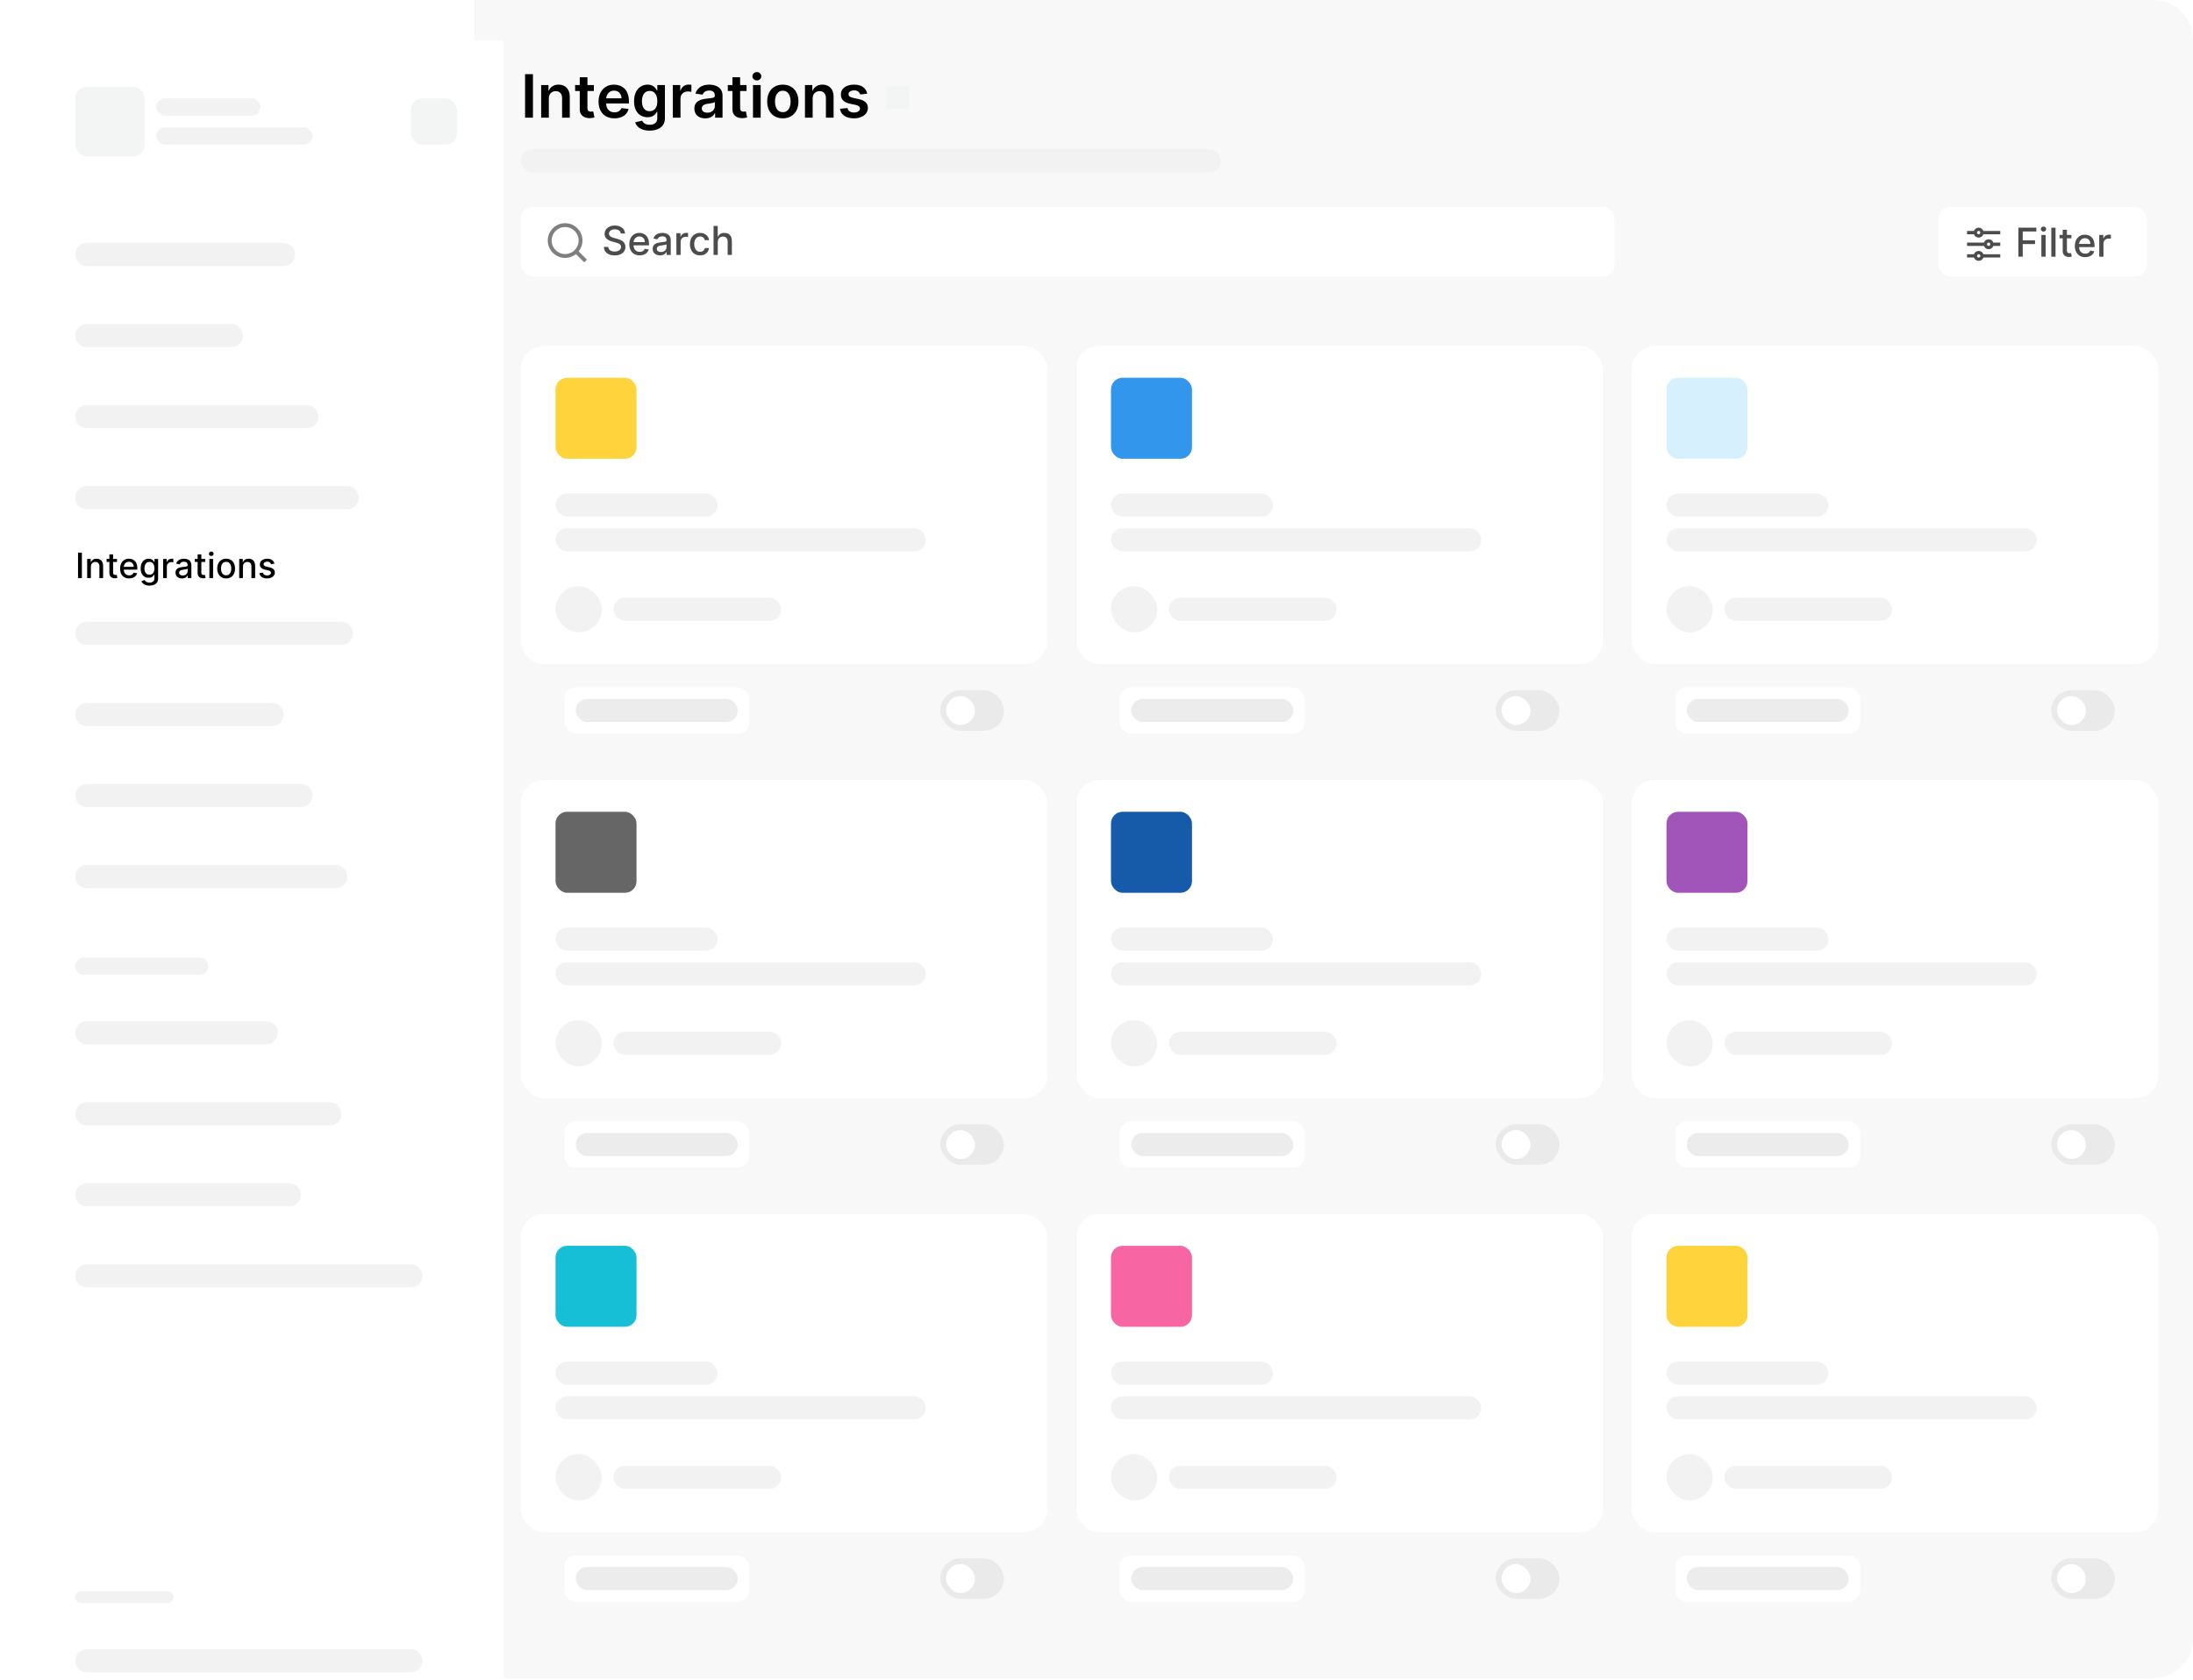 <svg width="440" height="337" viewBox="0 0 440 337" fill="none" xmlns="http://www.w3.org/2000/svg">
<path d="M95.199 0H432.001C436.42 0 440.001 3.582 440.001 8V328.675C440.001 333.094 436.42 336.675 432.001 336.675H95.199V0Z" fill="#F8F8F8"/>
<path d="M106.93 14.882V23.61H105.349V14.882H106.93ZM110.116 19.774V23.61H108.574V17.064H110.048V18.176H110.125C110.276 17.81 110.516 17.519 110.845 17.303C111.178 17.087 111.588 16.979 112.077 16.979C112.528 16.979 112.922 17.076 113.257 17.269C113.595 17.462 113.857 17.742 114.041 18.108C114.229 18.475 114.321 18.919 114.318 19.442V23.61H112.776V19.681C112.776 19.243 112.662 18.901 112.435 18.654C112.21 18.407 111.899 18.283 111.501 18.283C111.232 18.283 110.991 18.343 110.781 18.462C110.574 18.578 110.411 18.747 110.291 18.969C110.175 19.191 110.116 19.459 110.116 19.774ZM119.155 17.064V18.257H115.392V17.064H119.155ZM116.321 15.496H117.864V21.641C117.864 21.848 117.895 22.007 117.957 22.118C118.023 22.226 118.108 22.3 118.213 22.34C118.318 22.38 118.435 22.399 118.562 22.399C118.659 22.399 118.747 22.392 118.827 22.378C118.909 22.364 118.972 22.351 119.014 22.34L119.274 23.546C119.192 23.574 119.074 23.605 118.92 23.639C118.77 23.674 118.585 23.693 118.366 23.699C117.98 23.71 117.632 23.652 117.322 23.524C117.013 23.394 116.767 23.192 116.585 22.919C116.406 22.647 116.318 22.306 116.321 21.897V15.496ZM123.272 23.738C122.616 23.738 122.049 23.601 121.572 23.328C121.098 23.053 120.733 22.664 120.477 22.161C120.221 21.655 120.093 21.06 120.093 20.375C120.093 19.702 120.221 19.111 120.477 18.602C120.735 18.091 121.096 17.693 121.559 17.409C122.022 17.122 122.566 16.979 123.191 16.979C123.595 16.979 123.975 17.044 124.333 17.175C124.694 17.303 125.012 17.502 125.288 17.772C125.566 18.041 125.785 18.385 125.944 18.803C126.103 19.218 126.183 19.712 126.183 20.286V20.759H120.818V19.719H124.704C124.701 19.424 124.637 19.161 124.512 18.931C124.387 18.698 124.213 18.514 123.988 18.381C123.767 18.247 123.508 18.181 123.213 18.181C122.897 18.181 122.62 18.257 122.382 18.411C122.143 18.561 121.957 18.76 121.824 19.007C121.693 19.252 121.626 19.52 121.623 19.813V20.72C121.623 21.101 121.693 21.428 121.832 21.701C121.971 21.97 122.166 22.178 122.416 22.323C122.666 22.465 122.958 22.536 123.294 22.536C123.518 22.536 123.721 22.505 123.903 22.442C124.085 22.377 124.243 22.282 124.376 22.157C124.51 22.032 124.61 21.877 124.679 21.692L126.119 21.854C126.028 22.235 125.855 22.567 125.599 22.851C125.346 23.132 125.022 23.351 124.627 23.507C124.233 23.661 123.781 23.738 123.272 23.738ZM130.335 26.201C129.781 26.201 129.305 26.125 128.907 25.975C128.509 25.827 128.19 25.628 127.948 25.378C127.707 25.128 127.539 24.851 127.445 24.547L128.835 24.21C128.897 24.338 128.988 24.465 129.107 24.59C129.227 24.718 129.387 24.823 129.589 24.905C129.793 24.99 130.05 25.033 130.36 25.033C130.798 25.033 131.16 24.926 131.447 24.713C131.734 24.503 131.877 24.157 131.877 23.674V22.433H131.8C131.721 22.593 131.604 22.756 131.451 22.924C131.3 23.091 131.1 23.232 130.85 23.345C130.603 23.459 130.292 23.516 129.917 23.516C129.414 23.516 128.958 23.398 128.549 23.162C128.143 22.924 127.819 22.568 127.577 22.097C127.339 21.622 127.219 21.029 127.219 20.316C127.219 19.597 127.339 18.99 127.577 18.496C127.819 17.999 128.144 17.622 128.553 17.367C128.962 17.108 129.418 16.979 129.921 16.979C130.305 16.979 130.62 17.044 130.867 17.175C131.117 17.303 131.316 17.458 131.464 17.639C131.612 17.818 131.724 17.988 131.8 18.147H131.886V17.064H133.407V23.716C133.407 24.276 133.273 24.739 133.006 25.105C132.739 25.472 132.374 25.746 131.911 25.928C131.448 26.11 130.923 26.201 130.335 26.201ZM130.347 22.306C130.674 22.306 130.952 22.226 131.183 22.067C131.413 21.908 131.587 21.679 131.707 21.381C131.826 21.083 131.886 20.725 131.886 20.307C131.886 19.895 131.826 19.534 131.707 19.225C131.59 18.915 131.417 18.675 131.187 18.505C130.96 18.331 130.68 18.245 130.347 18.245C130.004 18.245 129.717 18.334 129.487 18.513C129.256 18.692 129.083 18.938 128.967 19.25C128.85 19.56 128.792 19.912 128.792 20.307C128.792 20.708 128.85 21.058 128.967 21.36C129.086 21.658 129.261 21.891 129.491 22.058C129.724 22.223 130.009 22.306 130.347 22.306ZM134.988 23.61V17.064H136.484V18.155H136.552C136.671 17.777 136.876 17.486 137.165 17.282C137.458 17.074 137.792 16.97 138.167 16.97C138.252 16.97 138.347 16.975 138.452 16.983C138.56 16.989 138.65 16.999 138.721 17.013V18.432C138.656 18.409 138.552 18.389 138.41 18.372C138.271 18.352 138.136 18.343 138.005 18.343C137.724 18.343 137.471 18.404 137.246 18.526C137.025 18.645 136.85 18.811 136.722 19.024C136.594 19.238 136.531 19.483 136.531 19.762V23.61H134.988ZM141.512 23.742C141.097 23.742 140.724 23.668 140.391 23.52C140.062 23.37 139.8 23.148 139.607 22.855C139.417 22.563 139.322 22.202 139.322 21.773C139.322 21.404 139.39 21.098 139.526 20.857C139.663 20.615 139.849 20.422 140.085 20.277C140.32 20.132 140.586 20.023 140.881 19.949C141.18 19.872 141.488 19.817 141.806 19.783C142.19 19.743 142.501 19.708 142.739 19.676C142.978 19.642 143.151 19.591 143.259 19.523C143.37 19.452 143.425 19.343 143.425 19.195V19.169C143.425 18.848 143.33 18.6 143.14 18.424C142.95 18.247 142.675 18.159 142.317 18.159C141.94 18.159 141.64 18.242 141.418 18.407C141.2 18.571 141.052 18.766 140.975 18.99L139.535 18.786C139.648 18.388 139.836 18.056 140.097 17.789C140.359 17.519 140.678 17.317 141.056 17.183C141.434 17.047 141.852 16.979 142.309 16.979C142.624 16.979 142.938 17.016 143.251 17.09C143.563 17.164 143.849 17.286 144.107 17.456C144.366 17.624 144.573 17.852 144.729 18.142C144.888 18.432 144.968 18.794 144.968 19.229V23.61H143.485V22.71H143.434C143.34 22.892 143.208 23.063 143.038 23.222C142.87 23.378 142.658 23.505 142.403 23.601C142.15 23.695 141.853 23.742 141.512 23.742ZM141.913 22.608C142.222 22.608 142.491 22.547 142.718 22.425C142.945 22.3 143.12 22.135 143.242 21.931C143.367 21.726 143.43 21.503 143.43 21.262V20.49C143.381 20.53 143.299 20.567 143.183 20.601C143.069 20.635 142.941 20.665 142.799 20.691C142.657 20.716 142.516 20.739 142.377 20.759C142.238 20.779 142.117 20.796 142.015 20.81C141.785 20.841 141.579 20.892 141.397 20.963C141.215 21.034 141.072 21.134 140.967 21.262C140.862 21.387 140.809 21.549 140.809 21.747C140.809 22.032 140.913 22.246 141.12 22.391C141.327 22.536 141.592 22.608 141.913 22.608ZM149.788 17.064V18.257H146.025V17.064H149.788ZM146.954 15.496H148.496V21.641C148.496 21.848 148.528 22.007 148.59 22.118C148.656 22.226 148.741 22.3 148.846 22.34C148.951 22.38 149.067 22.399 149.195 22.399C149.292 22.399 149.38 22.392 149.46 22.378C149.542 22.364 149.604 22.351 149.647 22.34L149.907 23.546C149.825 23.574 149.707 23.605 149.553 23.639C149.403 23.674 149.218 23.693 148.999 23.699C148.613 23.71 148.265 23.652 147.955 23.524C147.646 23.394 147.4 23.192 147.218 22.919C147.039 22.647 146.951 22.306 146.954 21.897V15.496ZM151.078 23.61V17.064H152.62V23.61H151.078ZM151.853 16.135C151.609 16.135 151.399 16.054 151.223 15.892C151.047 15.727 150.958 15.53 150.958 15.3C150.958 15.067 151.047 14.87 151.223 14.708C151.399 14.543 151.609 14.46 151.853 14.46C152.1 14.46 152.311 14.543 152.484 14.708C152.66 14.87 152.748 15.067 152.748 15.3C152.748 15.53 152.66 15.727 152.484 15.892C152.311 16.054 152.1 16.135 151.853 16.135ZM157.062 23.738C156.423 23.738 155.869 23.597 155.4 23.316C154.931 23.034 154.567 22.641 154.309 22.135C154.053 21.63 153.925 21.039 153.925 20.363C153.925 19.686 154.053 19.094 154.309 18.585C154.567 18.077 154.931 17.682 155.4 17.401C155.869 17.12 156.423 16.979 157.062 16.979C157.701 16.979 158.255 17.12 158.724 17.401C159.192 17.682 159.555 18.077 159.81 18.585C160.069 19.094 160.198 19.686 160.198 20.363C160.198 21.039 160.069 21.63 159.81 22.135C159.555 22.641 159.192 23.034 158.724 23.316C158.255 23.597 157.701 23.738 157.062 23.738ZM157.07 22.502C157.417 22.502 157.707 22.407 157.94 22.216C158.173 22.023 158.346 21.764 158.46 21.441C158.576 21.117 158.634 20.756 158.634 20.358C158.634 19.958 158.576 19.595 158.46 19.272C158.346 18.945 158.173 18.685 157.94 18.492C157.707 18.299 157.417 18.202 157.07 18.202C156.715 18.202 156.42 18.299 156.184 18.492C155.951 18.685 155.776 18.945 155.66 19.272C155.546 19.595 155.489 19.958 155.489 20.358C155.489 20.756 155.546 21.117 155.66 21.441C155.776 21.764 155.951 22.023 156.184 22.216C156.42 22.407 156.715 22.502 157.07 22.502ZM163.05 19.774V23.61H161.507V17.064H162.982V18.176H163.059C163.209 17.81 163.449 17.519 163.779 17.303C164.111 17.087 164.522 16.979 165.01 16.979C165.462 16.979 165.855 17.076 166.191 17.269C166.529 17.462 166.79 17.742 166.975 18.108C167.162 18.475 167.255 18.919 167.252 19.442V23.61H165.709V19.681C165.709 19.243 165.596 18.901 165.368 18.654C165.144 18.407 164.833 18.283 164.435 18.283C164.165 18.283 163.925 18.343 163.715 18.462C163.507 18.578 163.344 18.747 163.225 18.969C163.108 19.191 163.05 19.459 163.05 19.774ZM173.993 18.794L172.587 18.948C172.547 18.806 172.478 18.672 172.378 18.547C172.282 18.422 172.151 18.321 171.986 18.245C171.821 18.168 171.62 18.13 171.381 18.13C171.06 18.13 170.79 18.199 170.571 18.338C170.355 18.477 170.249 18.658 170.252 18.88C170.249 19.07 170.319 19.225 170.461 19.344C170.605 19.463 170.844 19.561 171.176 19.638L172.293 19.877C172.912 20.01 173.373 20.222 173.674 20.512C173.978 20.801 174.131 21.181 174.134 21.649C174.131 22.061 174.01 22.425 173.772 22.74C173.536 23.053 173.208 23.297 172.787 23.473C172.367 23.649 171.884 23.738 171.338 23.738C170.537 23.738 169.892 23.57 169.404 23.235C168.915 22.897 168.624 22.426 168.53 21.824L170.034 21.679C170.103 21.975 170.248 22.198 170.469 22.348C170.691 22.499 170.979 22.574 171.334 22.574C171.701 22.574 171.995 22.499 172.216 22.348C172.441 22.198 172.553 22.012 172.553 21.79C172.553 21.602 172.48 21.448 172.336 21.326C172.194 21.203 171.972 21.11 171.671 21.044L170.554 20.81C169.926 20.679 169.462 20.459 169.161 20.149C168.86 19.837 168.711 19.442 168.713 18.965C168.711 18.561 168.82 18.212 169.042 17.916C169.266 17.618 169.577 17.388 169.975 17.226C170.375 17.061 170.837 16.979 171.36 16.979C172.127 16.979 172.73 17.142 173.171 17.469C173.614 17.796 173.888 18.238 173.993 18.794Z" fill="black"/>
<rect width="4.644" height="4.644" transform="translate(177.809 17.288)" fill="#F3F5F5"/>
<rect x="104.488" y="29.932" width="140.475" height="4.644" rx="2.322" fill="#F3F2F2"/>
<rect x="104.488" y="41.541" width="219.42" height="13.931" rx="2.322" fill="white"/>
<g clip-path="url(#clip0_950_2473)">
<path d="M116.106 50.43L117.763 52.088L117.216 52.635L115.559 50.978C114.963 51.454 114.207 51.74 113.385 51.74C111.463 51.74 109.902 50.179 109.902 48.257C109.902 46.334 111.463 44.774 113.385 44.774C115.308 44.774 116.868 46.334 116.868 48.257C116.868 49.079 116.583 49.834 116.106 50.43ZM115.33 50.143C115.803 49.656 116.094 48.99 116.094 48.257C116.094 46.76 114.882 45.548 113.385 45.548C111.889 45.548 110.676 46.76 110.676 48.257C110.676 49.753 111.889 50.966 113.385 50.966C114.119 50.966 114.784 50.675 115.272 50.201L115.33 50.143Z" fill="black" fill-opacity="0.5"/>
</g>
<path d="M124.555 46.854C124.524 46.585 124.399 46.377 124.18 46.229C123.96 46.079 123.683 46.005 123.35 46.005C123.112 46.005 122.905 46.042 122.731 46.118C122.557 46.192 122.421 46.294 122.325 46.425C122.23 46.554 122.183 46.701 122.183 46.865C122.183 47.004 122.215 47.123 122.279 47.223C122.345 47.324 122.432 47.408 122.538 47.476C122.646 47.542 122.761 47.598 122.884 47.644C123.007 47.687 123.126 47.723 123.239 47.752L123.808 47.9C123.993 47.945 124.183 48.007 124.379 48.084C124.574 48.162 124.754 48.264 124.921 48.391C125.088 48.518 125.222 48.675 125.325 48.862C125.429 49.05 125.481 49.275 125.481 49.536C125.481 49.865 125.396 50.158 125.225 50.414C125.057 50.669 124.811 50.871 124.489 51.019C124.169 51.166 123.782 51.24 123.327 51.24C122.892 51.24 122.515 51.171 122.197 51.033C121.879 50.895 121.629 50.699 121.45 50.445C121.27 50.189 121.17 49.886 121.151 49.536H122.032C122.049 49.746 122.117 49.921 122.237 50.061C122.358 50.2 122.512 50.303 122.7 50.371C122.889 50.437 123.096 50.471 123.322 50.471C123.57 50.471 123.79 50.432 123.984 50.354C124.179 50.275 124.332 50.165 124.444 50.025C124.556 49.882 124.612 49.717 124.612 49.527C124.612 49.355 124.562 49.214 124.464 49.104C124.367 48.994 124.236 48.903 124.069 48.831C123.904 48.759 123.718 48.696 123.509 48.641L122.822 48.453C122.356 48.327 121.987 48.14 121.714 47.894C121.443 47.648 121.308 47.322 121.308 46.916C121.308 46.581 121.398 46.289 121.58 46.039C121.762 45.789 122.008 45.595 122.319 45.456C122.629 45.316 122.98 45.246 123.37 45.246C123.764 45.246 124.112 45.315 124.413 45.453C124.716 45.592 124.954 45.782 125.129 46.025C125.303 46.265 125.394 46.541 125.401 46.854H124.555ZM128.342 51.232C127.912 51.232 127.542 51.14 127.232 50.956C126.923 50.771 126.684 50.51 126.516 50.175C126.349 49.838 126.266 49.443 126.266 48.99C126.266 48.543 126.349 48.15 126.516 47.809C126.684 47.468 126.919 47.202 127.22 47.01C127.523 46.819 127.877 46.723 128.283 46.723C128.529 46.723 128.768 46.764 128.999 46.846C129.23 46.927 129.437 47.055 129.621 47.229C129.804 47.403 129.949 47.63 130.055 47.908C130.161 48.184 130.214 48.521 130.214 48.916V49.218H126.746V48.581H129.382C129.382 48.358 129.337 48.16 129.246 47.987C129.155 47.813 129.027 47.676 128.862 47.576C128.699 47.475 128.508 47.425 128.288 47.425C128.05 47.425 127.841 47.484 127.663 47.601C127.487 47.717 127.351 47.868 127.254 48.056C127.16 48.241 127.112 48.443 127.112 48.661V49.158C127.112 49.45 127.163 49.698 127.266 49.902C127.37 50.107 127.515 50.263 127.7 50.371C127.886 50.477 128.103 50.53 128.351 50.53C128.512 50.53 128.659 50.507 128.791 50.462C128.924 50.415 129.038 50.345 129.135 50.252C129.232 50.159 129.305 50.044 129.357 49.908L130.161 50.053C130.096 50.29 129.981 50.497 129.814 50.675C129.649 50.851 129.442 50.989 129.192 51.087C128.944 51.184 128.661 51.232 128.342 51.232ZM132.427 51.24C132.15 51.24 131.9 51.189 131.677 51.087C131.453 50.983 131.276 50.832 131.146 50.635C131.017 50.438 130.952 50.197 130.952 49.911C130.952 49.665 131 49.462 131.094 49.303C131.189 49.144 131.317 49.018 131.478 48.925C131.639 48.832 131.819 48.762 132.018 48.715C132.217 48.667 132.419 48.632 132.626 48.607C132.887 48.577 133.099 48.552 133.262 48.533C133.425 48.512 133.543 48.479 133.617 48.434C133.691 48.388 133.728 48.314 133.728 48.212V48.192C133.728 47.944 133.658 47.752 133.518 47.615C133.379 47.479 133.173 47.411 132.898 47.411C132.612 47.411 132.387 47.474 132.222 47.601C132.059 47.726 131.947 47.865 131.884 48.019L131.086 47.837C131.181 47.572 131.319 47.358 131.501 47.195C131.684 47.03 131.896 46.911 132.134 46.837C132.373 46.761 132.624 46.723 132.887 46.723C133.061 46.723 133.246 46.744 133.441 46.786C133.638 46.826 133.822 46.9 133.992 47.007C134.165 47.115 134.306 47.27 134.415 47.471C134.525 47.669 134.58 47.928 134.58 48.246V51.144H133.751V50.547H133.717C133.662 50.657 133.579 50.765 133.469 50.871C133.36 50.977 133.219 51.065 133.046 51.135C132.874 51.205 132.667 51.24 132.427 51.24ZM132.612 50.559C132.846 50.559 133.047 50.512 133.214 50.419C133.382 50.327 133.51 50.205 133.597 50.056C133.686 49.904 133.731 49.742 133.731 49.57V49.007C133.701 49.038 133.642 49.066 133.555 49.093C133.469 49.117 133.372 49.139 133.262 49.158C133.152 49.175 133.045 49.191 132.941 49.206C132.837 49.22 132.75 49.231 132.68 49.24C132.515 49.261 132.364 49.296 132.228 49.346C132.094 49.395 131.986 49.466 131.904 49.559C131.825 49.65 131.785 49.771 131.785 49.922C131.785 50.132 131.862 50.291 132.018 50.4C132.173 50.505 132.371 50.559 132.612 50.559ZM135.712 51.144V46.78H136.533V47.473H136.578C136.658 47.239 136.798 47.054 136.999 46.919C137.201 46.783 137.43 46.715 137.686 46.715C137.739 46.715 137.802 46.717 137.874 46.721C137.947 46.724 138.005 46.729 138.047 46.735V47.547C138.013 47.538 137.952 47.527 137.865 47.516C137.778 47.503 137.691 47.496 137.604 47.496C137.403 47.496 137.224 47.539 137.067 47.624C136.911 47.707 136.788 47.824 136.697 47.973C136.607 48.121 136.561 48.29 136.561 48.479V51.144H135.712ZM140.464 51.232C140.041 51.232 139.678 51.136 139.373 50.945C139.07 50.752 138.837 50.486 138.674 50.147C138.511 49.808 138.43 49.419 138.43 48.982C138.43 48.539 138.513 48.148 138.68 47.809C138.846 47.468 139.081 47.202 139.384 47.01C139.687 46.819 140.044 46.723 140.455 46.723C140.787 46.723 141.082 46.785 141.342 46.908C141.601 47.029 141.81 47.2 141.969 47.419C142.13 47.639 142.226 47.896 142.256 48.189H141.43C141.384 47.985 141.28 47.809 141.117 47.661C140.956 47.513 140.74 47.439 140.469 47.439C140.233 47.439 140.025 47.502 139.847 47.627C139.671 47.75 139.534 47.926 139.435 48.155C139.337 48.382 139.288 48.651 139.288 48.962C139.288 49.28 139.336 49.555 139.433 49.786C139.529 50.017 139.665 50.196 139.842 50.323C140.02 50.45 140.229 50.513 140.469 50.513C140.63 50.513 140.776 50.484 140.907 50.425C141.04 50.364 141.15 50.278 141.239 50.166C141.33 50.055 141.394 49.92 141.43 49.763H142.256C142.226 50.045 142.134 50.297 141.981 50.519C141.827 50.74 141.622 50.915 141.364 51.041C141.109 51.168 140.808 51.232 140.464 51.232ZM144.014 48.553V51.144H143.165V45.326H144.003V47.49H144.057C144.159 47.255 144.315 47.069 144.526 46.931C144.736 46.792 145.01 46.723 145.349 46.723C145.649 46.723 145.91 46.785 146.134 46.908C146.359 47.031 146.533 47.215 146.656 47.459C146.781 47.702 146.844 48.005 146.844 48.368V51.144H145.994V48.471C145.994 48.15 145.912 47.902 145.747 47.726C145.582 47.548 145.353 47.459 145.06 47.459C144.859 47.459 144.679 47.502 144.52 47.587C144.363 47.672 144.239 47.797 144.148 47.962C144.059 48.125 144.014 48.322 144.014 48.553Z" fill="black" fill-opacity="0.7"/>
<rect x="388.922" y="41.541" width="41.794" height="13.931" rx="2.322" fill="white"/>
<g clip-path="url(#clip1_950_2473)">
<path d="M396.054 51C396.192 50.612 396.562 50.333 396.997 50.333C397.433 50.333 397.803 50.612 397.94 51H401.331V51.667H397.94C397.803 52.055 397.433 52.333 396.997 52.333C396.562 52.333 396.192 52.055 396.054 51.667H394.664V51H396.054ZM398.054 48.667C398.192 48.278 398.562 48 398.997 48C399.433 48 399.803 48.278 399.94 48.667H401.331V49.333H399.94C399.803 49.722 399.433 50 398.997 50C398.562 50 398.192 49.722 398.054 49.333H394.664V48.667H398.054ZM396.054 46.333C396.192 45.945 396.562 45.667 396.997 45.667C397.433 45.667 397.803 45.945 397.94 46.333H401.331V47H397.94C397.803 47.389 397.433 47.667 396.997 47.667C396.562 47.667 396.192 47.389 396.054 47H394.664V46.333H396.054ZM396.997 47C397.181 47 397.331 46.851 397.331 46.667C397.331 46.483 397.181 46.333 396.997 46.333C396.813 46.333 396.664 46.483 396.664 46.667C396.664 46.851 396.813 47 396.997 47ZM398.997 49.333C399.181 49.333 399.331 49.184 399.331 49C399.331 48.816 399.181 48.667 398.997 48.667C398.813 48.667 398.664 48.816 398.664 49C398.664 49.184 398.813 49.333 398.997 49.333ZM396.997 51.667C397.181 51.667 397.331 51.517 397.331 51.333C397.331 51.149 397.181 51 396.997 51C396.813 51 396.664 51.149 396.664 51.333C396.664 51.517 396.813 51.667 396.997 51.667Z" fill="black" fill-opacity="0.7"/>
</g>
<path d="M404.96 51.5V45.682H408.567V46.438H405.837V48.21H408.309V48.963H405.837V51.5H404.96ZM409.579 51.5V47.136H410.428V51.5H409.579ZM410.008 46.463C409.86 46.463 409.733 46.414 409.627 46.315C409.523 46.215 409.471 46.096 409.471 45.957C409.471 45.817 409.523 45.698 409.627 45.599C409.733 45.499 409.86 45.449 410.008 45.449C410.156 45.449 410.281 45.499 410.386 45.599C410.492 45.698 410.545 45.817 410.545 45.957C410.545 46.096 410.492 46.215 410.386 46.315C410.281 46.414 410.156 46.463 410.008 46.463ZM412.42 45.682V51.5H411.571V45.682H412.42ZM415.6 47.136V47.818H413.217V47.136H415.6ZM413.856 46.091H414.705V50.219C414.705 50.383 414.73 50.508 414.779 50.591C414.828 50.672 414.892 50.728 414.969 50.758C415.049 50.787 415.135 50.801 415.228 50.801C415.296 50.801 415.356 50.796 415.407 50.787C415.458 50.778 415.498 50.77 415.526 50.764L415.68 51.466C415.63 51.485 415.56 51.504 415.469 51.523C415.379 51.544 415.265 51.555 415.129 51.557C414.905 51.561 414.697 51.521 414.504 51.438C414.31 51.354 414.154 51.225 414.035 51.051C413.915 50.877 413.856 50.658 413.856 50.395V46.091ZM418.374 51.588C417.944 51.588 417.573 51.496 417.263 51.312C416.954 51.127 416.715 50.867 416.547 50.531C416.38 50.194 416.297 49.799 416.297 49.347C416.297 48.9 416.38 48.506 416.547 48.165C416.715 47.824 416.95 47.558 417.251 47.367C417.554 47.175 417.909 47.08 418.314 47.08C418.56 47.08 418.799 47.12 419.03 47.202C419.261 47.283 419.468 47.411 419.652 47.585C419.836 47.76 419.981 47.986 420.087 48.264C420.193 48.541 420.246 48.877 420.246 49.273V49.574H416.777V48.938H419.413C419.413 48.714 419.368 48.516 419.277 48.344C419.186 48.169 419.058 48.032 418.893 47.932C418.731 47.831 418.539 47.781 418.32 47.781C418.081 47.781 417.873 47.84 417.695 47.957C417.518 48.073 417.382 48.224 417.286 48.412C417.191 48.597 417.143 48.799 417.143 49.017V49.514C417.143 49.806 417.195 50.054 417.297 50.258C417.401 50.463 417.546 50.619 417.732 50.727C417.917 50.833 418.134 50.886 418.382 50.886C418.543 50.886 418.69 50.864 418.822 50.818C418.955 50.771 419.07 50.701 419.166 50.608C419.263 50.515 419.337 50.401 419.388 50.264L420.192 50.409C420.127 50.646 420.012 50.853 419.845 51.031C419.68 51.207 419.473 51.345 419.223 51.443C418.975 51.54 418.692 51.588 418.374 51.588ZM421.188 51.5V47.136H422.009V47.83H422.055C422.134 47.595 422.274 47.41 422.475 47.276C422.678 47.139 422.907 47.071 423.163 47.071C423.216 47.071 423.278 47.073 423.35 47.077C423.424 47.081 423.482 47.085 423.523 47.091V47.903C423.489 47.894 423.429 47.883 423.342 47.872C423.254 47.859 423.167 47.852 423.08 47.852C422.879 47.852 422.701 47.895 422.543 47.98C422.388 48.063 422.265 48.18 422.174 48.33C422.083 48.477 422.038 48.646 422.038 48.835V51.5H421.188Z" fill="black" fill-opacity="0.7"/>
<rect x="104.488" y="69.404" width="105.646" height="63.852" rx="4.644" fill="white"/>
<rect x="111.457" y="75.789" width="16.253" height="16.253" rx="2.322" fill="#FED33B"/>
<rect x="111.457" y="99.008" width="32.507" height="4.644" rx="2.322" fill="#F3F2F2"/>
<rect x="111.457" y="105.974" width="74.301" height="4.644" rx="2.322" fill="#F3F2F2"/>
<rect x="111.457" y="117.583" width="9.288" height="9.288" rx="4.644" fill="#F3F2F2"/>
<rect x="123.066" y="119.905" width="33.667" height="4.644" rx="2.322" fill="#F3F2F2"/>
<rect x="113.195" y="137.9" width="37.15" height="9.288" rx="2.322" fill="white"/>
<rect x="115.516" y="140.222" width="32.507" height="4.644" rx="2.322" fill="#ECECEC"/>
<rect x="188.656" y="138.48" width="12.77" height="8.127" rx="4.063" fill="#EAEAEA"/>
<rect x="189.816" y="139.641" width="5.805" height="5.805" rx="2.902" fill="white"/>
<rect x="215.941" y="69.404" width="105.646" height="63.852" rx="4.644" fill="white"/>
<rect x="222.906" y="75.789" width="16.253" height="16.253" rx="2.322" fill="#3296ED"/>
<rect x="222.906" y="99.008" width="32.507" height="4.644" rx="2.322" fill="#F3F2F2"/>
<rect x="222.906" y="105.974" width="74.301" height="4.644" rx="2.322" fill="#F3F2F2"/>
<rect x="222.906" y="117.583" width="9.288" height="9.288" rx="4.644" fill="#F3F2F2"/>
<rect x="234.516" y="119.905" width="33.667" height="4.644" rx="2.322" fill="#F3F2F2"/>
<rect x="224.648" y="137.9" width="37.15" height="9.288" rx="2.322" fill="white"/>
<rect x="226.969" y="140.222" width="32.507" height="4.644" rx="2.322" fill="#ECECEC"/>
<rect x="300.109" y="138.48" width="12.77" height="8.127" rx="4.063" fill="#EAEAEA"/>
<rect x="301.27" y="139.641" width="5.805" height="5.805" rx="2.902" fill="white"/>
<rect x="327.391" y="69.404" width="105.646" height="63.852" rx="4.644" fill="white"/>
<rect x="334.359" y="75.789" width="16.253" height="16.253" rx="2.322" fill="#D6F0FE"/>
<rect x="334.359" y="99.008" width="32.507" height="4.644" rx="2.322" fill="#F3F2F2"/>
<rect x="334.359" y="105.974" width="74.301" height="4.644" rx="2.322" fill="#F3F2F2"/>
<rect x="334.359" y="117.583" width="9.288" height="9.288" rx="4.644" fill="#F3F2F2"/>
<rect x="345.969" y="119.905" width="33.667" height="4.644" rx="2.322" fill="#F3F2F2"/>
<rect x="336.098" y="137.9" width="37.15" height="9.288" rx="2.322" fill="white"/>
<rect x="338.418" y="140.222" width="32.507" height="4.644" rx="2.322" fill="#ECECEC"/>
<rect x="411.559" y="138.48" width="12.77" height="8.127" rx="4.063" fill="#EAEAEA"/>
<rect x="412.719" y="139.641" width="5.805" height="5.805" rx="2.902" fill="white"/>
<rect x="104.488" y="156.475" width="105.646" height="63.852" rx="4.644" fill="white"/>
<rect x="111.457" y="162.86" width="16.253" height="16.253" rx="2.322" fill="#666666"/>
<rect x="111.457" y="186.079" width="32.507" height="4.644" rx="2.322" fill="#F3F2F2"/>
<rect x="111.457" y="193.045" width="74.301" height="4.644" rx="2.322" fill="#F3F2F2"/>
<rect x="111.457" y="204.655" width="9.288" height="9.288" rx="4.644" fill="#F3F2F2"/>
<rect x="123.066" y="206.977" width="33.667" height="4.644" rx="2.322" fill="#F3F2F2"/>
<rect x="113.195" y="224.971" width="37.15" height="9.288" rx="2.322" fill="white"/>
<rect x="115.516" y="227.293" width="32.507" height="4.644" rx="2.322" fill="#ECECEC"/>
<rect x="188.656" y="225.552" width="12.77" height="8.127" rx="4.063" fill="#EAEAEA"/>
<rect x="189.816" y="226.713" width="5.805" height="5.805" rx="2.902" fill="white"/>
<rect x="215.941" y="156.475" width="105.646" height="63.852" rx="4.644" fill="white"/>
<rect x="222.906" y="162.86" width="16.253" height="16.253" rx="2.322" fill="#165BAA"/>
<rect x="222.906" y="186.079" width="32.507" height="4.644" rx="2.322" fill="#F3F2F2"/>
<rect x="222.906" y="193.045" width="74.301" height="4.644" rx="2.322" fill="#F3F2F2"/>
<rect x="222.906" y="204.655" width="9.288" height="9.288" rx="4.644" fill="#F3F2F2"/>
<rect x="234.516" y="206.977" width="33.667" height="4.644" rx="2.322" fill="#F3F2F2"/>
<rect x="224.648" y="224.971" width="37.15" height="9.288" rx="2.322" fill="white"/>
<rect x="226.969" y="227.293" width="32.507" height="4.644" rx="2.322" fill="#ECECEC"/>
<rect x="300.109" y="225.552" width="12.77" height="8.127" rx="4.063" fill="#EAEAEA"/>
<rect x="301.27" y="226.713" width="5.805" height="5.805" rx="2.902" fill="white"/>
<rect x="327.391" y="156.475" width="105.646" height="63.852" rx="4.644" fill="white"/>
<rect x="334.359" y="162.86" width="16.253" height="16.253" rx="2.322" fill="#A155B9"/>
<rect x="334.359" y="186.079" width="32.507" height="4.644" rx="2.322" fill="#F3F2F2"/>
<rect x="334.359" y="193.045" width="74.301" height="4.644" rx="2.322" fill="#F3F2F2"/>
<rect x="334.359" y="204.655" width="9.288" height="9.288" rx="4.644" fill="#F3F2F2"/>
<rect x="345.969" y="206.977" width="33.667" height="4.644" rx="2.322" fill="#F3F2F2"/>
<rect x="336.098" y="224.971" width="37.15" height="9.288" rx="2.322" fill="white"/>
<rect x="338.418" y="227.293" width="32.507" height="4.644" rx="2.322" fill="#ECECEC"/>
<rect x="411.559" y="225.552" width="12.77" height="8.127" rx="4.063" fill="#EAEAEA"/>
<rect x="412.719" y="226.713" width="5.805" height="5.805" rx="2.902" fill="white"/>
<rect x="104.488" y="243.546" width="105.646" height="63.852" rx="4.644" fill="white"/>
<rect x="111.457" y="249.932" width="16.253" height="16.253" rx="2.322" fill="#16BFD6"/>
<rect x="111.457" y="273.151" width="32.507" height="4.644" rx="2.322" fill="#F3F2F2"/>
<rect x="111.457" y="280.116" width="74.301" height="4.644" rx="2.322" fill="#F3F2F2"/>
<rect x="111.457" y="291.726" width="9.288" height="9.288" rx="4.644" fill="#F3F2F2"/>
<rect x="123.066" y="294.048" width="33.667" height="4.644" rx="2.322" fill="#F3F2F2"/>
<rect x="113.195" y="312.042" width="37.15" height="9.288" rx="2.322" fill="white"/>
<rect x="115.516" y="314.365" width="32.507" height="4.644" rx="2.322" fill="#ECECEC"/>
<rect x="188.656" y="312.623" width="12.77" height="8.127" rx="4.063" fill="#EAEAEA"/>
<rect x="189.816" y="313.784" width="5.805" height="5.805" rx="2.902" fill="white"/>
<rect x="215.941" y="243.546" width="105.646" height="63.852" rx="4.644" fill="white"/>
<rect x="222.906" y="249.932" width="16.253" height="16.253" rx="2.322" fill="#F765A3"/>
<rect x="222.906" y="273.151" width="32.507" height="4.644" rx="2.322" fill="#F3F2F2"/>
<rect x="222.906" y="280.116" width="74.301" height="4.644" rx="2.322" fill="#F3F2F2"/>
<rect x="222.906" y="291.726" width="9.288" height="9.288" rx="4.644" fill="#F3F2F2"/>
<rect x="234.516" y="294.048" width="33.667" height="4.644" rx="2.322" fill="#F3F2F2"/>
<rect x="224.648" y="312.042" width="37.15" height="9.288" rx="2.322" fill="white"/>
<rect x="226.969" y="314.365" width="32.507" height="4.644" rx="2.322" fill="#ECECEC"/>
<rect x="300.109" y="312.623" width="12.77" height="8.127" rx="4.063" fill="#EAEAEA"/>
<rect x="301.27" y="313.784" width="5.805" height="5.805" rx="2.902" fill="white"/>
<rect x="327.391" y="243.546" width="105.646" height="63.852" rx="4.644" fill="white"/>
<rect x="334.359" y="249.932" width="16.253" height="16.253" rx="2.322" fill="#FED33B"/>
<rect x="334.359" y="273.151" width="32.507" height="4.644" rx="2.322" fill="#F3F2F2"/>
<rect x="334.359" y="280.116" width="74.301" height="4.644" rx="2.322" fill="#F3F2F2"/>
<rect x="334.359" y="291.726" width="9.288" height="9.288" rx="4.644" fill="#F3F2F2"/>
<rect x="345.969" y="294.048" width="33.667" height="4.644" rx="2.322" fill="#F3F2F2"/>
<rect x="336.098" y="312.042" width="37.15" height="9.288" rx="2.322" fill="white"/>
<rect x="338.418" y="314.365" width="32.507" height="4.644" rx="2.322" fill="#ECECEC"/>
<rect x="411.559" y="312.623" width="12.77" height="8.127" rx="4.063" fill="#EAEAEA"/>
<rect x="412.719" y="313.784" width="5.805" height="5.805" rx="2.902" fill="white"/>
<g clip-path="url(#clip2_950_2473)">
<g filter="url(#filter0_d_950_2473)">
<rect width="95.198" height="336.675" fill="white"/>
<rect x="9.289" y="9.288" width="13.931" height="13.931" rx="2.322" fill="#F3F5F5"/>
<rect x="25.543" y="11.61" width="20.897" height="3.483" rx="1.741" fill="#F3F2F2"/>
<rect x="25.543" y="17.414" width="31.346" height="3.483" rx="1.741" fill="#F3F2F2"/>
<rect x="76.625" y="11.61" width="9.288" height="9.288" rx="2.322" fill="#F3F5F5"/>
<path d="M9.289 42.955C9.289 41.673 10.329 40.633 11.611 40.633H51.083C52.366 40.633 53.405 41.673 53.405 42.955C53.405 44.238 52.366 45.277 51.083 45.277H11.611C10.329 45.277 9.289 44.238 9.289 42.955Z" fill="#F3F2F2"/>
<path d="M9.289 59.209C9.289 57.926 10.329 56.887 11.611 56.887H40.635C41.917 56.887 42.957 57.926 42.957 59.209C42.957 60.491 41.917 61.531 40.635 61.531H11.611C10.329 61.531 9.289 60.491 9.289 59.209Z" fill="#F3F2F2"/>
<path d="M9.289 75.462C9.289 74.179 10.329 73.14 11.611 73.14H55.727C57.009 73.14 58.049 74.179 58.049 75.462C58.049 76.744 57.009 77.784 55.727 77.784H11.611C10.329 77.784 9.289 76.744 9.289 75.462Z" fill="#F3F2F2"/>
<path d="M9.289 91.715C9.289 90.433 10.329 89.393 11.611 89.393H63.854C65.136 89.393 66.176 90.433 66.176 91.715C66.176 92.998 65.136 94.037 63.854 94.037H11.611C10.329 94.037 9.289 92.998 9.289 91.715Z" fill="#F3F2F2"/>
<path d="M10.622 102.73V107.842H9.851V102.73H10.622ZM12.431 105.566V107.842H11.685V104.008H12.402V104.632H12.449C12.537 104.429 12.675 104.266 12.863 104.143C13.053 104.02 13.292 103.958 13.58 103.958C13.841 103.958 14.07 104.013 14.266 104.123C14.462 104.231 14.614 104.392 14.723 104.607C14.831 104.822 14.885 105.087 14.885 105.403V107.842H14.139V105.493C14.139 105.215 14.066 104.998 13.921 104.842C13.777 104.684 13.578 104.605 13.325 104.605C13.152 104.605 12.998 104.642 12.863 104.717C12.73 104.792 12.624 104.902 12.546 105.046C12.47 105.189 12.431 105.363 12.431 105.566ZM17.675 104.008V104.607H15.581V104.008H17.675ZM16.143 103.09H16.889V106.716C16.889 106.861 16.911 106.97 16.954 107.043C16.997 107.115 17.053 107.164 17.121 107.19C17.191 107.215 17.267 107.228 17.348 107.228C17.408 107.228 17.461 107.224 17.506 107.215C17.551 107.207 17.585 107.2 17.61 107.195L17.745 107.812C17.702 107.828 17.64 107.845 17.561 107.862C17.481 107.88 17.381 107.89 17.261 107.892C17.065 107.895 16.882 107.86 16.712 107.787C16.542 107.714 16.405 107.601 16.3 107.447C16.195 107.294 16.143 107.102 16.143 106.871V103.09ZM20.112 107.919C19.734 107.919 19.409 107.838 19.136 107.677C18.865 107.514 18.655 107.285 18.507 106.991C18.361 106.695 18.288 106.348 18.288 105.95C18.288 105.557 18.361 105.211 18.507 104.912C18.655 104.612 18.862 104.378 19.126 104.21C19.392 104.042 19.703 103.958 20.06 103.958C20.276 103.958 20.486 103.994 20.689 104.065C20.892 104.137 21.074 104.249 21.235 104.402C21.397 104.555 21.524 104.754 21.617 104.999C21.71 105.242 21.757 105.537 21.757 105.885V106.15H18.709V105.59H21.026C21.026 105.394 20.986 105.22 20.906 105.069C20.826 104.916 20.714 104.795 20.569 104.707C20.426 104.619 20.258 104.575 20.065 104.575C19.855 104.575 19.672 104.626 19.515 104.729C19.361 104.831 19.241 104.964 19.156 105.129C19.073 105.292 19.031 105.469 19.031 105.66V106.097C19.031 106.353 19.076 106.571 19.166 106.751C19.258 106.931 19.385 107.068 19.548 107.163C19.711 107.256 19.901 107.303 20.119 107.303C20.261 107.303 20.39 107.283 20.506 107.243C20.623 107.201 20.724 107.14 20.808 107.058C20.893 106.977 20.958 106.876 21.003 106.756L21.709 106.883C21.653 107.091 21.551 107.274 21.405 107.43C21.26 107.585 21.078 107.705 20.858 107.792C20.64 107.877 20.392 107.919 20.112 107.919ZM24.192 109.359C23.888 109.359 23.626 109.319 23.406 109.24C23.188 109.16 23.01 109.054 22.872 108.923C22.734 108.791 22.631 108.647 22.562 108.491L23.204 108.226C23.249 108.299 23.309 108.377 23.384 108.458C23.46 108.541 23.563 108.612 23.693 108.67C23.825 108.729 23.993 108.758 24.2 108.758C24.483 108.758 24.716 108.689 24.901 108.551C25.086 108.414 25.178 108.196 25.178 107.897V107.143H25.131C25.086 107.224 25.021 107.315 24.936 107.415C24.853 107.515 24.738 107.601 24.592 107.675C24.445 107.748 24.255 107.784 24.02 107.784C23.717 107.784 23.444 107.714 23.201 107.572C22.96 107.429 22.769 107.219 22.627 106.941C22.488 106.661 22.418 106.318 22.418 105.91C22.418 105.502 22.487 105.153 22.625 104.862C22.765 104.57 22.956 104.347 23.199 104.193C23.442 104.036 23.717 103.958 24.025 103.958C24.263 103.958 24.455 103.998 24.602 104.078C24.748 104.156 24.862 104.248 24.944 104.352C25.027 104.457 25.091 104.55 25.136 104.63H25.191V104.008H25.922V107.927C25.922 108.256 25.845 108.527 25.692 108.738C25.539 108.949 25.332 109.106 25.071 109.207C24.811 109.309 24.518 109.359 24.192 109.359ZM24.185 107.165C24.399 107.165 24.581 107.115 24.729 107.016C24.879 106.914 24.992 106.769 25.068 106.581C25.146 106.392 25.186 106.165 25.186 105.9C25.186 105.642 25.147 105.415 25.071 105.219C24.994 105.022 24.882 104.869 24.734 104.759C24.586 104.648 24.403 104.592 24.185 104.592C23.96 104.592 23.773 104.65 23.623 104.767C23.473 104.882 23.36 105.038 23.284 105.236C23.209 105.434 23.171 105.655 23.171 105.9C23.171 106.151 23.21 106.372 23.286 106.561C23.363 106.751 23.476 106.899 23.626 107.006C23.777 107.112 23.963 107.165 24.185 107.165ZM26.923 107.842V104.008H27.644V104.617H27.684C27.754 104.411 27.877 104.248 28.053 104.13C28.232 104.011 28.433 103.951 28.657 103.951C28.704 103.951 28.759 103.952 28.822 103.956C28.887 103.959 28.938 103.963 28.974 103.968V104.682C28.945 104.674 28.891 104.664 28.815 104.654C28.738 104.643 28.662 104.637 28.585 104.637C28.409 104.637 28.252 104.674 28.113 104.749C27.977 104.823 27.869 104.925 27.789 105.056C27.709 105.186 27.669 105.334 27.669 105.501V107.842H26.923ZM30.702 107.927C30.459 107.927 30.239 107.882 30.043 107.792C29.846 107.7 29.691 107.568 29.576 107.395C29.463 107.222 29.406 107.01 29.406 106.759C29.406 106.542 29.448 106.364 29.531 106.224C29.614 106.085 29.727 105.974 29.868 105.892C30.009 105.811 30.168 105.749 30.342 105.708C30.517 105.666 30.695 105.635 30.876 105.613C31.106 105.586 31.292 105.565 31.435 105.548C31.578 105.53 31.683 105.501 31.747 105.461C31.812 105.421 31.845 105.356 31.845 105.266V105.249C31.845 105.031 31.783 104.862 31.66 104.742C31.539 104.622 31.357 104.562 31.116 104.562C30.865 104.562 30.667 104.618 30.522 104.729C30.379 104.839 30.28 104.961 30.225 105.096L29.524 104.937C29.607 104.704 29.728 104.516 29.888 104.372C30.049 104.228 30.235 104.123 30.445 104.058C30.654 103.991 30.875 103.958 31.106 103.958C31.259 103.958 31.421 103.976 31.593 104.013C31.766 104.048 31.927 104.113 32.077 104.208C32.228 104.303 32.352 104.438 32.449 104.615C32.545 104.789 32.594 105.016 32.594 105.296V107.842H31.865V107.318H31.835C31.787 107.414 31.714 107.509 31.618 107.602C31.521 107.695 31.397 107.773 31.246 107.834C31.094 107.896 30.913 107.927 30.702 107.927ZM30.864 107.328C31.07 107.328 31.247 107.287 31.393 107.205C31.541 107.124 31.653 107.017 31.73 106.886C31.808 106.753 31.847 106.61 31.847 106.459V105.965C31.821 105.991 31.769 106.016 31.692 106.04C31.618 106.061 31.532 106.081 31.435 106.097C31.339 106.112 31.245 106.126 31.153 106.14C31.062 106.151 30.985 106.161 30.924 106.17C30.779 106.188 30.647 106.219 30.527 106.262C30.409 106.305 30.314 106.368 30.242 106.449C30.172 106.529 30.138 106.635 30.138 106.769C30.138 106.953 30.206 107.093 30.342 107.188C30.479 107.281 30.653 107.328 30.864 107.328ZM35.377 104.008V104.607H33.283V104.008H35.377ZM33.845 103.09H34.591V106.716C34.591 106.861 34.613 106.97 34.656 107.043C34.699 107.115 34.755 107.164 34.823 107.19C34.893 107.215 34.969 107.228 35.05 107.228C35.11 107.228 35.163 107.224 35.207 107.215C35.252 107.207 35.287 107.2 35.312 107.195L35.447 107.812C35.404 107.828 35.342 107.845 35.262 107.862C35.182 107.88 35.083 107.89 34.963 107.892C34.767 107.895 34.583 107.86 34.414 107.787C34.244 107.714 34.107 107.601 34.002 107.447C33.897 107.294 33.845 107.102 33.845 106.871V103.09ZM36.203 107.842V104.008H36.949V107.842H36.203ZM36.58 103.417C36.45 103.417 36.338 103.373 36.245 103.287C36.154 103.199 36.108 103.094 36.108 102.972C36.108 102.849 36.154 102.744 36.245 102.658C36.338 102.57 36.45 102.525 36.58 102.525C36.709 102.525 36.82 102.57 36.911 102.658C37.005 102.744 37.051 102.849 37.051 102.972C37.051 103.094 37.005 103.199 36.911 103.287C36.82 103.373 36.709 103.417 36.58 103.417ZM39.568 107.919C39.208 107.919 38.895 107.837 38.627 107.672C38.359 107.507 38.151 107.277 38.003 106.981C37.855 106.685 37.781 106.338 37.781 105.942C37.781 105.545 37.855 105.197 38.003 104.899C38.151 104.601 38.359 104.37 38.627 104.205C38.895 104.04 39.208 103.958 39.568 103.958C39.927 103.958 40.241 104.04 40.509 104.205C40.777 104.37 40.985 104.601 41.133 104.899C41.281 105.197 41.355 105.545 41.355 105.942C41.355 106.338 41.281 106.685 41.133 106.981C40.985 107.277 40.777 107.507 40.509 107.672C40.241 107.837 39.927 107.919 39.568 107.919ZM39.57 107.293C39.803 107.293 39.996 107.231 40.149 107.108C40.302 106.985 40.416 106.821 40.489 106.616C40.564 106.412 40.601 106.186 40.601 105.94C40.601 105.695 40.564 105.471 40.489 105.266C40.416 105.06 40.302 104.894 40.149 104.769C39.996 104.645 39.803 104.582 39.57 104.582C39.336 104.582 39.141 104.645 38.986 104.769C38.833 104.894 38.719 105.06 38.644 105.266C38.571 105.471 38.535 105.695 38.535 105.94C38.535 106.186 38.571 106.412 38.644 106.616C38.719 106.821 38.833 106.985 38.986 107.108C39.141 107.231 39.336 107.293 39.57 107.293ZM42.934 105.566V107.842H42.188V104.008H42.904V104.632H42.952C43.04 104.429 43.178 104.266 43.366 104.143C43.556 104.02 43.794 103.958 44.082 103.958C44.344 103.958 44.572 104.013 44.769 104.123C44.965 104.231 45.117 104.392 45.225 104.607C45.334 104.822 45.388 105.087 45.388 105.403V107.842H44.641V105.493C44.641 105.215 44.569 104.998 44.424 104.842C44.279 104.684 44.081 104.605 43.828 104.605C43.655 104.605 43.501 104.642 43.366 104.717C43.233 104.792 43.127 104.902 43.049 105.046C42.972 105.189 42.934 105.363 42.934 105.566ZM49.261 104.944L48.585 105.064C48.557 104.977 48.512 104.895 48.45 104.817C48.39 104.739 48.309 104.674 48.206 104.625C48.102 104.575 47.974 104.55 47.819 104.55C47.607 104.55 47.431 104.597 47.29 104.692C47.148 104.785 47.077 104.906 47.077 105.054C47.077 105.182 47.125 105.285 47.22 105.363C47.315 105.442 47.468 105.506 47.679 105.556L48.288 105.695C48.641 105.777 48.904 105.902 49.077 106.072C49.25 106.242 49.336 106.462 49.336 106.734C49.336 106.963 49.27 107.168 49.137 107.348C49.005 107.526 48.821 107.665 48.585 107.767C48.35 107.868 48.078 107.919 47.769 107.919C47.34 107.919 46.989 107.828 46.718 107.645C46.447 107.46 46.28 107.198 46.219 106.858L46.94 106.749C46.985 106.937 47.077 107.079 47.217 107.175C47.357 107.27 47.539 107.318 47.764 107.318C48.008 107.318 48.204 107.267 48.35 107.165C48.497 107.062 48.57 106.937 48.57 106.789C48.57 106.669 48.525 106.568 48.435 106.487C48.347 106.405 48.211 106.343 48.028 106.302L47.379 106.16C47.022 106.078 46.757 105.948 46.586 105.77C46.416 105.592 46.331 105.367 46.331 105.094C46.331 104.867 46.394 104.669 46.521 104.5C46.647 104.33 46.822 104.198 47.045 104.103C47.268 104.006 47.523 103.958 47.811 103.958C48.226 103.958 48.552 104.048 48.79 104.228C49.028 104.406 49.185 104.645 49.261 104.944Z" fill="black"/>
<path d="M9.289 118.968C9.289 117.686 10.329 116.646 11.611 116.646H62.693C63.975 116.646 65.015 117.686 65.015 118.968C65.015 120.251 63.975 121.29 62.693 121.29H11.611C10.329 121.29 9.289 120.251 9.289 118.968Z" fill="#F3F2F2"/>
<path d="M9.289 135.222C9.289 133.939 10.329 132.9 11.611 132.9H48.761C50.044 132.9 51.083 133.939 51.083 135.222C51.083 136.504 50.044 137.544 48.761 137.544H11.611C10.329 137.544 9.289 136.504 9.289 135.222Z" fill="#F3F2F2"/>
<path d="M9.289 151.475C9.289 150.193 10.329 149.153 11.611 149.153H54.566C55.849 149.153 56.888 150.193 56.888 151.475C56.888 152.757 55.849 153.797 54.566 153.797H11.611C10.329 153.797 9.289 152.757 9.289 151.475Z" fill="#F3F2F2"/>
<path d="M9.289 167.728C9.289 166.446 10.329 165.406 11.611 165.406H61.532C62.814 165.406 63.854 166.446 63.854 167.728C63.854 169.011 62.814 170.05 61.532 170.05H11.611C10.329 170.05 9.289 169.011 9.289 167.728Z" fill="#F3F2F2"/>
<path d="M9.289 185.723C9.289 184.761 10.069 183.982 11.03 183.982H34.249C35.211 183.982 35.991 184.761 35.991 185.723C35.991 186.685 35.211 187.465 34.249 187.465H11.03C10.069 187.465 9.289 186.685 9.289 185.723Z" fill="#F3F2F2"/>
<path d="M9.289 199.074C9.289 197.792 10.329 196.752 11.611 196.752H47.6C48.883 196.752 49.922 197.792 49.922 199.074C49.922 200.356 48.883 201.396 47.6 201.396H11.611C10.329 201.396 9.289 200.356 9.289 199.074Z" fill="#F3F2F2"/>
<path d="M9.289 215.328C9.289 214.045 10.329 213.006 11.611 213.006H60.371C61.653 213.006 62.693 214.045 62.693 215.328C62.693 216.61 61.653 217.649 60.371 217.649H11.611C10.329 217.649 9.289 216.61 9.289 215.328Z" fill="#F3F2F2"/>
<path d="M9.289 231.581C9.289 230.298 10.329 229.259 11.611 229.259H52.244C53.527 229.259 54.566 230.298 54.566 231.581C54.566 232.863 53.527 233.903 52.244 233.903H11.611C10.329 233.903 9.289 232.863 9.289 231.581Z" fill="#F3F2F2"/>
<path d="M9.289 247.834C9.289 246.552 10.329 245.512 11.611 245.512H76.624C77.906 245.512 78.946 246.552 78.946 247.834C78.946 249.116 77.906 250.156 76.624 250.156H11.611C10.329 250.156 9.289 249.116 9.289 247.834Z" fill="#F3F2F2"/>
<path d="M9.289 312.295C9.289 311.654 9.809 311.135 10.45 311.135H27.864C28.505 311.135 29.025 311.654 29.025 312.295C29.025 312.937 28.505 313.456 27.864 313.456H10.45C9.809 313.456 9.289 312.937 9.289 312.295Z" fill="#F3F2F2"/>
<path d="M9.289 325.066C9.289 323.784 10.329 322.744 11.611 322.744H76.624C77.906 322.744 78.946 323.784 78.946 325.066C78.946 326.348 77.906 327.388 76.624 327.388H11.611C10.329 327.388 9.289 326.348 9.289 325.066Z" fill="#F3F2F2"/>
</g>
</g>
<defs>
<filter id="filter0_d_950_2473" x="-16.253" y="-13.931" width="139.315" height="380.792" filterUnits="userSpaceOnUse" color-interpolation-filters="sRGB">
<feFlood flood-opacity="0" result="BackgroundImageFix"/>
<feColorMatrix in="SourceAlpha" type="matrix" values="0 0 0 0 0 0 0 0 0 0 0 0 0 0 0 0 0 0 127 0" result="hardAlpha"/>
<feOffset dx="5.805" dy="8.127"/>
<feGaussianBlur stdDeviation="11.029"/>
<feColorMatrix type="matrix" values="0 0 0 0 0 0 0 0 0 0 0 0 0 0 0 0 0 0 0.06 0"/>
<feBlend mode="normal" in2="BackgroundImageFix" result="effect1_dropShadow_950_2473"/>
<feBlend mode="normal" in="SourceGraphic" in2="effect1_dropShadow_950_2473" result="shape"/>
</filter>
<clipPath id="clip0_950_2473">
<rect width="9.288" height="9.288" fill="white" transform="translate(109.133 44)"/>
</clipPath>
<clipPath id="clip1_950_2473">
<rect width="8" height="8" fill="white" transform="translate(394 45)"/>
</clipPath>
<clipPath id="clip2_950_2473">
<rect width="440" height="336.675" rx="8" fill="white"/>
</clipPath>
</defs>
</svg>
